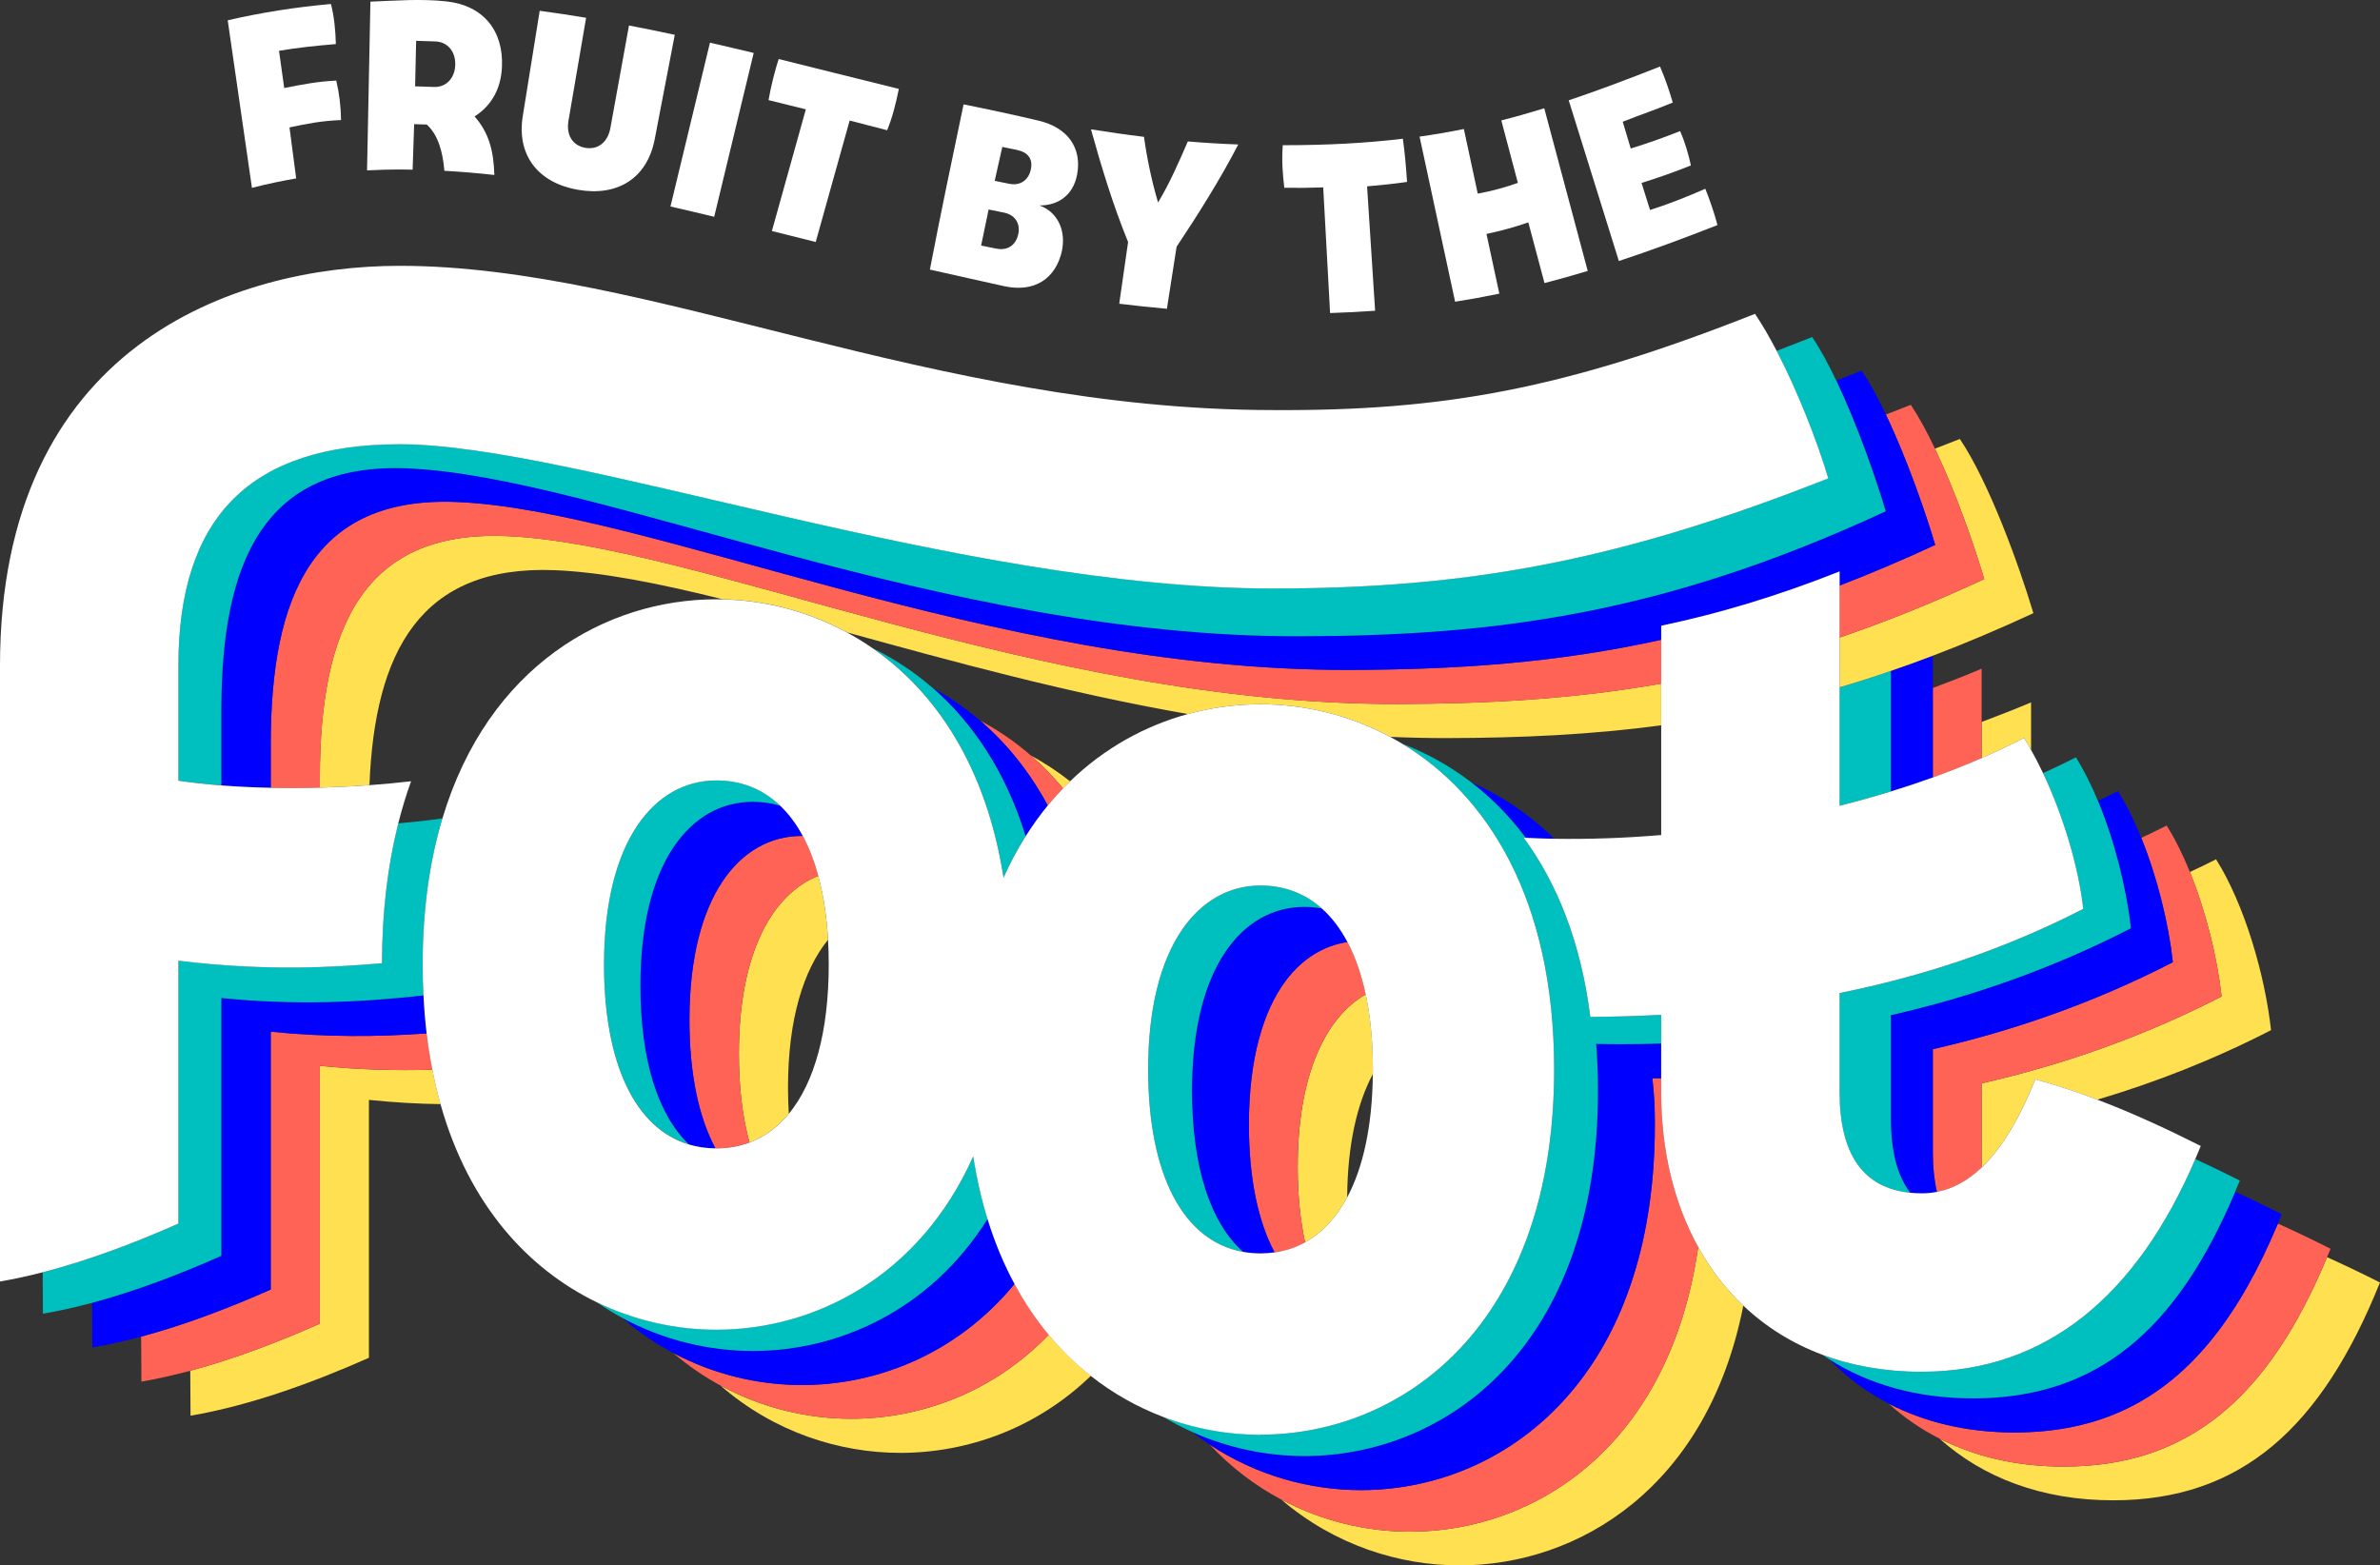 <?xml version="1.0" encoding="UTF-8"?>
<svg id="Layer_2" data-name="Layer 2" xmlns="http://www.w3.org/2000/svg" viewBox="0 0 720 473.59">
  <rect x="0" y="0" width="720" height="473.59" fill="#333333" stroke="none"/>
  <defs>
    <style>
      .cls-1 {
        fill: none;
      }

      .cls-2 {
        fill: #00bfbf;
      }

      .cls-3 {
        fill: blue;
      }

      .cls-4 {
        fill: #fee050;
      }

      .cls-5 {
        fill: #fff;
      }

      .cls-6 {
        fill: #ff6356;
      }
    </style>
  </defs>
  <g id="Logomark">
    <g>
      <path class="cls-1" d="m420.56,222.94c1.22.65,2.42,1.34,3.62,2.06,7.28,2.78,14.35,6.66,20.94,11.72,8.93,3.91,17.47,9.54,25.06,17.04,10.11.17,21.02-.18,32.37-1.13v-33.18c-21.37,2.86-42.49,3.8-64.67,3.86-5.79.01-11.56-.12-17.31-.37Z"/>
      <path class="cls-1" d="m238.63,336.95c7.78-9.44,12.08-24.94,12.08-45.19,0-2.56-.08-5.03-.21-7.44-7.38,9.1-12.1,23.93-12.1,44.73,0,2.72.09,5.35.24,7.9Z"/>
      <path class="cls-1" d="m111.77,237.53c4.31-.32,8.53-.71,12.59-1.18-1.48,4.1-2.77,8.36-3.88,12.75,4.46-.37,8.92-.87,13.37-1.49,13.84-46.24,49.53-66.34,82.87-66.34.64,0,1.28,0,1.92.02-19.35-4.82-36.54-8.24-50.93-8.8-40.45-1.58-54.36,24.56-55.93,65.03Z"/>
      <path class="cls-1" d="m264.1,196.16c6.31,3.08,12.39,7.04,18.03,11.95,4.97,2.7,9.77,5.97,14.3,9.84,5.41,2.87,10.62,6.42,15.51,10.67,4.05,2.2,7.99,4.78,11.77,7.75,10.53-10.18,22.86-16.86,35.64-20.36-36.84-6.43-71.8-16.09-103.05-24.68,2.66,1.44,5.27,3.05,7.81,4.82Z"/>
      <path class="cls-1" d="m415.31,324.94c-4.77,8.94-7.67,21.36-7.77,37.34,4.9-9.17,7.61-21.82,7.77-37.34Z"/>
      <path class="cls-1" d="m137.73,19.66c.15-4.17-2.47-6.99-5.97-7.11-1.95-.07-3.9-.13-5.85-.19l-.31,13.77c1.91.06,3.82.12,5.73.19,3.52.12,6.27-2.48,6.41-6.66Z"/>
      <path class="cls-1" d="m308.05,70.84c.69-3.22-.98-5.82-4.29-6.5-1.56-.32-3.12-.64-4.68-.95-.76,3.63-1.52,7.27-2.27,10.91,1.53.31,3.06.62,4.58.93,3.42.7,5.94-1.02,6.66-4.38Z"/>
      <path class="cls-1" d="m311.83,51.33c.73-3.29-.85-5.29-4.27-6-1.45-.3-2.89-.59-4.34-.89-.77,3.54-1.54,6.71-2.3,10.25,1.44.29,2.88.58,4.31.88,3.33.68,5.87-.95,6.6-4.25Z"/>
      <path class="cls-4" d="m321.59,238.5c.7-.72,1.41-1.43,2.12-2.13-3.77-2.98-7.71-5.55-11.77-7.75,3.39,2.95,6.62,6.24,9.64,9.88Z"/>
      <path class="cls-4" d="m317.27,403.79c-16.82,17.46-38.75,25.44-59.75,25.44-13.14,0-26.9-3.18-39.56-10.05,16.17,14.07,35.91,20.37,54.42,20.37,20.13,0,41.11-7.33,57.63-23.31-4.52-3.57-8.8-7.71-12.74-12.44Z"/>
      <path class="cls-4" d="m223.53,318.74c0,10.25,1.11,19.27,3.2,26.91,4.57-1.71,8.55-4.64,11.9-8.7-.15-2.55-.24-5.17-.24-7.9,0-20.8,4.72-35.63,12.1-44.73-.4-7.17-1.4-13.64-2.95-19.35-13.84,5.53-24.01,23.23-24.01,53.76Z"/>
      <path class="cls-6" d="m317.27,403.79c-3.79-4.56-7.27-9.68-10.34-15.38-17.29,21.07-41.38,30.62-64.36,30.62-12.91,0-26.43-3.07-38.91-9.7,4.53,3.87,9.33,7.14,14.3,9.84,12.66,6.87,26.43,10.05,39.56,10.05,21,0,42.93-7.98,59.75-25.44Z"/>
      <path class="cls-6" d="m208.58,308.54c0,16.23,2.76,29.4,7.85,38.86.1,0,.19,0,.28,0,3.59,0,6.93-.61,10.02-1.76-2.09-7.65-3.2-16.67-3.2-26.91,0-30.53,10.16-48.23,24.01-53.76-1.23-4.52-2.79-8.56-4.69-12.08-.1,0-.19,0-.28,0-18.66,0-33.99,18.15-33.99,55.65Z"/>
      <path class="cls-6" d="m311.94,228.63c-4.89-4.25-10.1-7.8-15.51-10.67,7.85,6.71,14.88,15.24,20.54,25.74,1.49-1.81,3.03-3.54,4.61-5.19-3.03-3.64-6.26-6.93-9.64-9.88Z"/>
      <path class="cls-3" d="m296.43,217.95c-4.53-3.87-9.33-7.14-14.3-9.84,12.03,10.46,22.07,25.22,28.15,44.89,2.09-3.32,4.33-6.42,6.7-9.31-5.66-10.5-12.69-19.02-20.54-25.74Z"/>
      <path class="cls-3" d="m193.72,298.23c0,22.41,5.26,39,14.67,48,2.52.75,5.2,1.16,8.03,1.18-5.09-9.45-7.85-22.63-7.85-38.86,0-37.5,15.33-55.65,33.99-55.65.1,0,.19,0,.28,0-1.94-3.6-4.23-6.65-6.82-9.14-2.6-.78-5.38-1.19-8.32-1.19-18.66,0-33.99,18.15-33.99,55.65Z"/>
      <path class="cls-3" d="m242.57,419.03c22.97,0,47.07-9.55,64.36-30.62-3.18-5.91-5.94-12.44-8.16-19.63-17.37,27.59-44.94,39.93-71.06,39.93-13.14,0-26.9-3.18-39.56-10.05,4.89,4.25,10.1,7.8,15.51,10.67,12.48,6.63,26,9.7,38.91,9.7Z"/>
      <path class="cls-2" d="m282.13,208.11c-5.64-4.91-11.72-8.87-18.03-11.95,18.91,13.19,34.26,35.64,39.5,69.35,2-4.48,4.24-8.65,6.68-12.52-6.07-19.66-16.12-34.42-28.15-44.89Z"/>
      <path class="cls-2" d="m227.71,408.71c26.12,0,53.69-12.34,71.06-39.93-1.82-5.88-3.27-12.21-4.32-18.98-16.28,36.4-47.95,52.45-77.73,52.45-12.05,0-24.62-2.68-36.39-8.42,2.55,1.78,5.16,3.39,7.83,4.83,12.66,6.87,26.43,10.05,39.56,10.05Z"/>
      <path class="cls-2" d="m208.4,346.22c-9.41-9-14.67-25.59-14.67-48,0-37.5,15.33-55.65,33.99-55.65,2.94,0,5.71.41,8.32,1.19-5.22-4.99-11.72-7.66-19.32-7.66-18.66,0-33.99,18.15-33.99,55.65,0,30.03,9.44,49.62,25.67,54.46Z"/>
      <path class="cls-4" d="m513.73,377.25c-8.62,60.36-49.41,86.15-87.17,86.15-12.91,0-26.43-3.07-38.91-9.7,16.06,13.73,35.57,19.89,53.86,19.89,36.14,0,75.06-23.63,85.88-78.59-5.4-5.11-9.97-11.08-13.67-17.76Z"/>
      <path class="cls-4" d="m392.58,352.91c0,8.52.77,16.2,2.23,22.95,5.16-2.83,9.44-7.42,12.74-13.58.1-15.98,3-28.4,7.77-37.34,0-.46.02-.92.02-1.39,0-8.43-.75-16.03-2.18-22.72-12.05,6.95-20.57,24.14-20.57,52.08Z"/>
      <path class="cls-6" d="m389,296.65c-6.85,9.18-11.18,23.64-11.18,43.56,0,16.13,2.73,29.25,7.77,38.69,3.32-.47,6.4-1.49,9.22-3.04-1.46-6.74-2.23-14.42-2.23-22.95,0-27.94,8.51-45.13,20.57-52.08-1.29-6.05-3.15-11.35-5.52-15.83-7.1,1.06-13.55,4.91-18.63,11.66Z"/>
      <path class="cls-6" d="m513.73,377.25c-7.3-13.2-11.19-29.16-11.19-46.79v-4.24c-.89,0-1.77,0-2.65-.02.27,2.58.48,5.23.64,7.94.06,1.99.1,4.01.1,6.07,0,35.28-9.52,61.28-23.88,79.16-17.33,21.65-41.76,31.45-65.04,31.45-15.32,0-31.5-4.32-45.78-13.79,6.58,7.02,13.95,12.54,21.73,16.67,12.48,6.63,26,9.7,38.91,9.7,37.76,0,78.55-25.79,87.17-86.15Z"/>
      <path class="cls-3" d="m411.71,450.82c23.27,0,47.7-9.8,65.04-31.45,14.37-17.88,23.88-43.88,23.88-79.16,0-2.06-.04-4.08-.1-6.07-.15-2.71-.37-5.35-.64-7.94.88,0,1.76.02,2.65.02v-10.5c-4.07.12-8.11.19-12.11.19-2.56,0-5.07-.03-7.56-.09.35,4.55.54,9.28.54,14.2,0,77.84-46.33,110.49-88.82,110.49-11.21,0-22.87-2.32-33.92-7.27,1.72,1.34,3.47,2.61,5.26,3.79,14.29,9.47,30.46,13.79,45.78,13.79Z"/>
      <path class="cls-3" d="m445.12,236.72c5.96,4.59,11.52,10.15,16.45,16.76,2.8.14,5.67.23,8.61.28-7.59-7.5-16.13-13.13-25.06-17.04Z"/>
      <path class="cls-3" d="m360.6,330.02c0,23.02,5.55,39.9,15.45,48.72,1.7.3,3.46.47,5.29.47,1.46,0,2.87-.11,4.25-.3-5.04-9.44-7.77-22.56-7.77-38.69,0-19.92,4.33-34.38,11.18-43.56,5.08-6.74,11.53-10.6,18.63-11.66-2.16-4.09-4.76-7.5-7.75-10.16-1.7-.3-3.46-.47-5.29-.47-18.66,0-33.99,18.15-33.99,55.65Z"/>
      <path class="cls-4" d="m612.31,223.28c.72,1.15,1.43,2.36,2.13,3.6v-14.38c-5.03,2.12-10.01,4.07-14.95,5.91v10.93c4.36-1.9,8.64-3.91,12.82-6.06Z"/>
      <path class="cls-4" d="m703.99,380.34c-17.58,42.2-41.65,63.36-79.66,63.36-14.28,0-26.87-3.02-37.58-8.45,13.16,11.78,30.92,18.65,52.53,18.65,38.76,0,63.04-22,80.71-65.9-5.03-2.53-10.39-5.13-16-7.65Z"/>
      <path class="cls-4" d="m599.48,327.75v25.46c6.67-6.34,11.92-15.96,16.23-26.66,6.45,1.75,12.72,3.85,18.77,6.14,17.54-5.2,35.15-12.08,52.56-21.03-1.85-16.66-7.98-37.95-16.64-51.69-2.6,1.34-5.24,2.61-7.92,3.84,4.9,12.04,8.31,25.98,9.6,37.66-24.06,12.37-48.5,20.8-72.61,26.29Z"/>
      <path class="cls-6" d="m657.34,291.03s-.07.03-.1.05c0,.02,0,.05,0,.07-24.03,12.36-48.44,20.78-72.52,26.26v31.3c0,4.45.43,8.4,1.23,11.88,5.08-.99,9.56-3.6,13.53-7.38v-25.46c24.11-5.49,48.55-13.91,72.61-26.29-1.3-11.68-4.7-25.62-9.6-37.66-2.09-5.13-4.45-9.93-7.04-14.04-2.52,1.29-5.08,2.53-7.67,3.73,4.87,12.01,8.26,25.89,9.55,37.53Z"/>
      <path class="cls-6" d="m584.72,235.21c5-1.81,9.92-3.76,14.76-5.87v-27.03c-4.96,2.1-9.88,4.02-14.76,5.84v27.06Z"/>
      <path class="cls-6" d="m703.99,380.34c.35-.84.71-1.68,1.05-2.54-5.01-2.52-10.34-5.1-15.93-7.62-5.79,13.84-12.28,25.42-19.74,34.71-15.2,18.98-34.42,28.49-59.9,28.49-14.51,0-27.28-3.12-38.1-8.73,4.57,4.16,9.71,7.71,15.38,10.59,10.7,5.44,23.3,8.45,37.58,8.45,38.01,0,62.08-21.16,79.66-63.36Z"/>
      <path class="cls-3" d="m609.48,433.37c25.48,0,44.7-9.51,59.9-28.49,7.46-9.29,13.95-20.87,19.74-34.71.39-.93.78-1.87,1.17-2.82-4.46-2.24-9.17-4.54-14.1-6.79-17.55,41.63-41.55,62.5-79.3,62.5-17.03,0-31.67-4.27-43.55-11.84,5.2,5.38,11.24,9.9,18.05,13.43,10.82,5.61,23.58,8.73,38.1,8.73Z"/>
      <path class="cls-3" d="m572.03,202.97v36.47c4.27-1.31,8.5-2.71,12.69-4.23v-36.83c-4.29,1.63-8.51,3.16-12.69,4.59Z"/>
      <path class="cls-3" d="m644.64,280.83c-24.06,12.37-48.5,20.8-72.61,26.29v31.4c0,9.8,1.97,17.24,5.84,22.34,1.12.11,2.28.18,3.49.18,1.58,0,3.11-.15,4.59-.44-.8-3.49-1.23-7.43-1.23-11.88v-31.3c24.08-5.49,48.49-13.91,72.52-26.26,0-.02,0-.05,0-.07.03-.02.07-.03.1-.05-1.29-11.63-4.68-25.52-9.55-37.53-2.1-5.18-4.48-10.02-7.09-14.17-1.98,1.02-3.99,2-6.02,2.96,5.1,12.23,8.64,26.57,9.97,38.54Z"/>
      <path class="cls-2" d="m630.22,274.98c-24.43,12.56-49.24,20.53-73.71,25.46v30.03c0,18.8,7.19,28.99,21.36,30.39-3.87-5.1-5.84-12.54-5.84-22.34v-31.4c24.11-5.49,48.55-13.91,72.61-26.29-1.33-11.96-4.87-26.3-9.97-38.54-2-4.8-4.23-9.28-6.67-13.16-3.25,1.67-6.58,3.24-9.94,4.76,6.03,12.75,10.74,28.28,12.17,41.08Z"/>
      <path class="cls-2" d="m596.88,423.06c37.75,0,61.75-20.87,79.3-62.5.47-1.12.94-2.25,1.41-3.4-4.26-2.14-8.76-4.34-13.46-6.5-17.74,41.41-45.19,64.34-82.77,64.34-11.06,0-21.1-1.81-30.05-5.15.67.46,1.33.92,2.01,1.36,11.88,7.57,26.53,11.84,43.55,11.84Z"/>
      <path class="cls-2" d="m572.03,202.97c-5.25,1.8-10.42,3.46-15.52,4.97v35.83c5.2-1.3,10.38-2.75,15.52-4.33v-36.47Z"/>
      <path class="cls-4" d="m556.51,192.88v15.06c5.1-1.51,10.27-3.16,15.52-4.97,4.18-1.43,8.4-2.96,12.69-4.59,9.8-3.73,19.91-8,30.42-12.87-4.33-14.55-13.46-39.68-22.25-52.71-2.54,1.01-5.04,1.98-7.52,2.94,6.18,12.98,11.79,28.96,14.91,39.45-15.35,7.12-29.84,12.93-43.78,17.69Z"/>
      <path class="cls-4" d="m96.76,322.44v78.02c-12.41,5.5-25.83,10.66-39.2,14.24l.08,13.6c18.06-3.08,36.96-9.98,53.97-17.52v-78.02c7.79.8,14.92,1.19,21.66,1.28-.94-3.33-1.76-6.81-2.47-10.41-10.96.31-22.34.02-34.05-1.18Z"/>
      <path class="cls-4" d="m152.84,162.19c-43.12-1.68-56.08,28.14-56.08,73.24v2.85c5.07-.14,10.1-.39,15.01-.75,1.57-40.46,15.48-66.6,55.93-65.03,14.4.56,31.58,3.98,50.93,8.8,12.56.29,25.61,3.5,37.66,10.04,31.25,8.6,66.21,18.25,103.05,24.68,7.27-1.99,14.69-2.96,21.99-2.96,13.02,0,26.66,3.12,39.23,9.87,5.75.25,11.52.38,17.31.37,22.18-.05,43.31-1,64.67-3.86v-12.61c-26.52,4.67-52.23,6.09-79.53,6.15-108.52.26-212.04-48.54-270.17-50.81Z"/>
      <path class="cls-6" d="m137.99,151.87c-43.12-1.68-56.08,28.14-56.08,73.24v13.21c4.93.1,9.9.09,14.86-.05v-2.85c0-45.1,12.96-74.92,56.08-73.24,58.13,2.26,161.65,51.07,270.17,50.81,27.3-.07,53.01-1.48,79.53-6.15v-13.27c-31.9,7.05-62.02,9.03-94.39,9.11-108.52.26-212.04-48.54-270.17-50.81Z"/>
      <path class="cls-6" d="m96.76,322.44c11.72,1.2,23.09,1.5,34.05,1.18-.69-3.53-1.27-7.18-1.73-10.98-14.91,1.08-30.71,1.17-47.18-.52v78.02c-12.41,5.5-25.83,10.66-39.2,14.24l.08,13.6c4.88-.83,9.82-1.95,14.77-3.28,13.36-3.58,26.78-8.74,39.2-14.24v-78.02Z"/>
      <path class="cls-6" d="m585.43,164.87c-9.97,4.63-19.58,8.69-28.92,12.29v15.72c13.93-4.76,28.43-10.57,43.78-17.69-3.12-10.49-8.73-26.46-14.91-39.45-2.4-5.04-4.88-9.62-7.33-13.26-2.54,1.01-5.04,1.98-7.52,2.94,6.18,12.98,11.79,28.96,14.91,39.45Z"/>
      <path class="cls-3" d="m570.48,154.67c-67.58,31.34-118.76,37.66-177.27,37.81-108.52.26-212.04-48.54-270.17-50.81-43.12-1.68-56.08,28.14-56.08,73.24v22.68c4.86.38,9.88.62,14.95.72v-13.21c0-45.1,12.96-74.92,56.08-73.24,58.13,2.26,161.65,51.07,270.17,50.81,32.36-.08,62.49-2.06,94.39-9.11v-4.27c17.09-3.59,34.83-8.84,53.97-16.43v4.29c9.34-3.6,18.95-7.66,28.92-12.29-3.12-10.49-8.73-26.46-14.91-39.45-2.4-5.04-4.88-9.62-7.33-13.26-2.59,1.02-5.13,2.02-7.65,3,6.19,13,11.82,29.02,14.95,39.52Z"/>
      <path class="cls-3" d="m81.91,390.14v-78.02c16.47,1.69,32.27,1.6,47.18.52-.44-3.7-.76-7.54-.96-11.51-18.89,2.16-39.45,3.02-61.18.79v78.02c-12.38,5.49-25.77,10.63-39.1,14.22l.08,13.5c4.88-.83,9.82-1.95,14.77-3.28,13.36-3.58,26.78-8.74,39.2-14.24Z"/>
      <path class="cls-2" d="m553.1,144.7c-63.84,25.24-109.67,33.32-168.18,33.32-94.74,0-211.18-43.64-263.93-43.64-45.1,0-67.02,21.92-67.02,67.02v34.77c4.15.61,8.5,1.08,12.98,1.43v-22.68c0-45.1,12.96-74.92,56.08-73.24,58.13,2.26,161.65,51.07,270.17,50.81,58.51-.14,109.69-6.47,177.27-37.81-3.13-10.5-8.76-26.52-14.95-39.52-2.39-5.01-4.86-9.57-7.3-13.19-3.64,1.44-7.22,2.84-10.75,4.19,6.46,12.42,12.36,27.63,15.61,38.55Z"/>
      <path class="cls-2" d="m66.95,379.94v-78.02c21.72,2.23,42.29,1.37,61.18-.79-.15-3.05-.24-6.17-.24-9.38,0-16.78,2.16-31.45,5.96-44.15-4.45.62-8.91,1.12-13.37,1.49-3.24,12.86-4.9,26.97-4.92,42.3-14.07,1.18-34.55,2.54-61.59-.76v79.54c-12.99,5.76-27.08,11.14-41.06,14.73l.08,12.55c4.91-.84,9.89-1.97,14.87-3.3,13.33-3.58,26.72-8.73,39.1-14.22Z"/>
      <path class="cls-2" d="m394.59,440.5c42.49,0,88.82-32.65,88.82-110.49,0-4.92-.18-9.65-.54-14.2,2.48.05,5,.09,7.56.09,4,0,8.04-.07,12.11-.19v-8.7c-7.24.38-14.39.58-21.43.64-2.85-22.78-10.2-40.65-20.16-54.21.2.01.41.02.62.03-4.93-6.61-10.48-12.17-16.45-16.76-6.58-5.06-13.66-8.94-20.94-11.72,25.63,15.48,45.98,46.8,45.98,98.55,0,77.84-46.33,110.49-88.82,110.49-9.75,0-19.85-1.75-29.59-5.47,2.91,1.76,5.9,3.31,8.93,4.67,11.05,4.95,22.71,7.27,33.92,7.27Z"/>
      <path class="cls-2" d="m347.35,323.55c0,31.85,10.62,51.96,28.7,55.18-9.9-8.81-15.45-25.7-15.45-48.72,0-37.5,15.33-55.65,33.99-55.65,1.83,0,3.59.16,5.29.47-5.09-4.53-11.32-6.93-18.54-6.93-18.66,0-33.99,18.15-33.99,55.65Z"/>
      <path class="cls-5" d="m321.26,75.85c1.28-6.26-1.4-11.8-6.84-13.7,5.56.06,10.25-2.97,11.44-9.39,1.48-7.98-2.84-14.18-11.68-16.26-7.5-1.77-15.1-3.4-22.68-4.92-3.54,16.88-6.94,33.07-10.19,49.98,7.9,1.75,14.92,3.37,22.48,5.02,9.21,2,15.59-2.27,17.48-10.71Zm-18.04-31.4c1.45.29,2.89.59,4.34.89,3.42.7,5.01,2.7,4.27,6-.73,3.29-3.27,4.93-6.6,4.25-1.44-.3-2.88-.59-4.31-.88.75-3.54,1.53-6.71,2.3-10.25Zm-1.83,30.77c-1.53-.31-3.05-.63-4.58-.93.75-3.64,1.51-7.27,2.27-10.91,1.56.31,3.12.63,4.68.95,3.31.68,4.98,3.28,4.29,6.5-.72,3.36-3.24,5.08-6.66,4.38Z"/>
      <path class="cls-5" d="m124.83,51.33l.46-13.77c1.28.04,2.55.08,3.83.12,3.32,3.07,4.82,7.99,5.31,13.99,5.02.28,10.06.7,15.12,1.26-.2-7.3-1.67-12.83-5.98-17.7,4.83-3.09,7.96-7.99,8.28-14.95.53-10.97-5.62-18.63-16.79-19.86-7.6-.83-15.21-.24-23,.08l-1.02,51.05c3.64-.2,6.99-.28,9.95-.28,1.28,0,2.56.04,3.84.06Zm1.07-38.98c1.95.06,3.9.12,5.85.19,3.5.12,6.13,2.94,5.97,7.11-.15,4.18-2.89,6.78-6.41,6.66-1.91-.07-3.82-.13-5.73-.19l.31-13.77Z"/>
      <path class="cls-5" d="m174.86,57.42c11.94,2.09,20.92-3.47,23.2-15.27,1.97-10.31,4.09-21.28,6.07-31.62-4.6-.99-9.22-1.93-13.85-2.82-1.83,10.14-3.8,20.89-5.62,30.99-.8,4.4-3.82,6.68-7.59,6.02-3.83-.67-5.84-3.83-5.09-8.23,1.71-10.07,3.61-20.98,5.33-31.11-4.67-.78-9.35-1.49-14.04-2.11-1.66,10.38-3.49,21.58-5.13,31.92-1.86,11.87,4.71,20.14,16.72,22.24Z"/>
      <path class="cls-5" d="m216.06,65.59l11.95-49.57c-4.4-1.06-8.81-2.1-13.23-3.11l-11.95,49.56c4.39,1,8.8,2.05,13.23,3.12Z"/>
      <path class="cls-5" d="m233.51,69.89c2,.5,4.01,1,6.03,1.51,2.4.6,4.81,1.21,7.23,1.81l10.27-36.74c4.18,1.08,8.15,2.11,11.34,2.93,1.55-3.73,2.65-8.11,3.54-12.5-6.69-1.64-13.36-3.3-19.98-4.96-5.43-1.36-10.89-2.73-16.37-4.08-.99,2.91-2.41,8.47-3.07,12.43,2.83.67,6.84,1.67,11.28,2.79l-10.27,36.82Z"/>
      <path class="cls-5" d="m89.6,53.97l-2.02-15.42c5.53-1.16,9.42-1.96,15.6-2.23-.07-4.3-.56-8.16-1.46-11.94-5.82.29-10.02,1.14-15.74,2.25l-1.57-11.27c5.67-.94,11.04-1.52,17.19-2.02-.07-4.1-.55-8.54-1.48-12.13-10.63.94-21.08,2.59-31.23,4.93l7.33,50.69c4.59-1.17,9.06-2.11,13.37-2.85Z"/>
      <path class="cls-5" d="m453.58,88.83l-3.89-18.06c4.25-.87,8.68-2.11,12.66-3.49l4.89,18.36c4.29-1.11,8.64-2.33,13.08-3.67l-13.15-49.21c-4.36,1.35-8.67,2.57-12.99,3.67l5.01,18.9c-3.76,1.35-7.98,2.5-12.14,3.25l-4.2-19.55c-4.39.89-8.84,1.66-13.4,2.3l10.75,49.95c4.46-.7,8.9-1.51,13.37-2.44Z"/>
      <path class="cls-5" d="m519.57,68.09c-.89-3.48-2.51-8.1-3.68-10.98-5.58,2.46-11.68,4.85-16.72,6.41l-2.57-8.18c5.04-1.56,10.02-3.32,14.93-5.29-.73-3.4-1.78-7.03-3.27-10.39-4.91,1.96-9.9,3.72-14.93,5.27l-2.42-8.1c5.27-2.08,10.33-3.79,15.13-5.81-1.07-3.7-2.23-7.08-3.85-10.89-9.56,3.78-19.11,7.37-27.62,10.22l15.17,48.62c9.36-3.09,19.21-6.7,29.83-10.88Z"/>
      <path class="cls-5" d="m338.59,91.89c4.77.59,9.58,1.09,14.42,1.53l2.94-18.78c6.59-9.91,13.17-20.36,18.65-30.93-5.1-.19-10.19-.49-15.26-.92-2.47,5.71-5.56,12.83-9,18.46-1.87-6.18-3.39-13.5-4.26-19.85-5.37-.65-10.71-1.42-16.04-2.27,3.23,11.5,6.54,22.58,11.23,34.09l-2.68,18.68Z"/>
      <path class="cls-5" d="m400.3,56.71l2.08,38c4.65-.15,9.17-.38,13.62-.7l-2.43-37.63c3.91-.36,7.51-.68,12.09-1.34-.33-5.06-.69-8.85-1.27-13.07-10.94,1.31-22.65,1.96-35.94,1.96-.11,0-.24,0-.39,0-.34,4.91-.04,8.52.47,12.88,3.92.06,7.84.03,11.76-.11Z"/>
      <path class="cls-5" d="m53.97,370.19v-79.54c27.04,3.3,47.52,1.94,61.59.76.03-15.33,1.68-29.44,4.92-42.3,1.11-4.4,2.4-8.65,3.88-12.75-4.06.47-8.28.87-12.59,1.18-4.91.36-9.95.61-15.01.75-4.95.13-9.93.15-14.86.05-5.07-.11-10.09-.34-14.95-.72-4.48-.35-8.83-.82-12.98-1.43v-34.77c0-45.1,21.92-67.02,67.02-67.02,52.75,0,169.19,43.64,263.93,43.64,58.51,0,104.34-8.08,168.18-33.32-3.25-10.92-9.15-26.13-15.61-38.55-2.15-4.14-4.36-7.96-6.56-11.22-57.44,22.71-94.28,29.41-145.67,29.11-103.03,0-189.06-43.64-264.27-43.64C70.44,80.41,0,104.83,0,201.4v186.3c4.27-.73,8.58-1.67,12.91-2.79,13.98-3.6,28.07-8.98,41.06-14.73Z"/>
      <path class="cls-5" d="m381.34,434.04c42.49,0,88.82-32.65,88.82-110.49,0-51.75-20.34-83.07-45.98-98.55-1.2-.72-2.4-1.41-3.62-2.06-12.57-6.75-26.21-9.87-39.23-9.87-7.3,0-14.72.96-21.99,2.96-12.78,3.5-25.11,10.17-35.64,20.36-.72.69-1.42,1.4-2.12,2.13-1.58,1.64-3.12,3.37-4.61,5.19-2.37,2.89-4.61,5.99-6.7,9.31-2.44,3.87-4.67,8.04-6.68,12.52-5.24-33.71-20.58-56.17-39.5-69.35-2.54-1.77-5.15-3.38-7.81-4.82-12.05-6.55-25.1-9.75-37.66-10.04-.64-.02-1.28-.02-1.92-.02-33.33,0-69.03,20.1-82.87,66.34-3.8,12.7-5.96,27.37-5.96,44.15,0,3.21.09,6.33.24,9.38.2,3.96.52,7.8.96,11.51.45,3.8,1.04,7.45,1.73,10.98.71,3.61,1.53,7.08,2.47,10.41,8.62,30.6,26.62,49.82,47.04,59.79,11.77,5.74,24.34,8.42,36.39,8.42,29.78,0,61.45-16.05,77.73-52.45,1.05,6.77,2.51,13.1,4.32,18.98,2.22,7.19,4.97,13.72,8.16,19.63,3.07,5.7,6.55,10.82,10.34,15.38,3.94,4.74,8.21,8.88,12.74,12.44,6.81,5.37,14.16,9.45,21.74,12.34,9.74,3.71,19.84,5.47,29.59,5.47Zm18.54-159.2c2.99,2.67,5.59,6.07,7.75,10.16,2.37,4.48,4.22,9.78,5.52,15.83,1.43,6.69,2.18,14.29,2.18,22.72,0,.47-.01.92-.02,1.39-.15,15.51-2.87,28.17-7.77,37.34-3.3,6.16-7.58,10.75-12.74,13.58-2.82,1.55-5.9,2.58-9.22,3.04-1.38.19-2.79.3-4.25.3-1.83,0-3.59-.16-5.29-.47-18.08-3.22-28.7-23.33-28.7-55.18,0-37.5,15.33-55.65,33.99-55.65,7.22,0,13.46,2.4,18.54,6.93Zm-217.15,16.92c0-37.5,15.33-55.65,33.99-55.65,7.6,0,14.09,2.66,19.32,7.66,2.6,2.48,4.88,5.53,6.82,9.14,1.9,3.52,3.46,7.56,4.69,12.08,1.55,5.7,2.55,12.18,2.95,19.35.14,2.4.21,4.88.21,7.44,0,20.26-4.3,35.75-12.08,45.19-3.34,4.06-7.33,6.99-11.9,8.7-3.08,1.15-6.42,1.76-10.02,1.76-.1,0-.19,0-.28,0-2.84-.02-5.52-.43-8.03-1.18-16.23-4.85-25.67-24.43-25.67-54.46Z"/>
      <path class="cls-5" d="m581.36,415c37.58,0,65.03-22.93,82.77-64.34.56-1.3,1.11-2.62,1.65-3.96-9.42-4.73-19.96-9.72-31.29-14.01-6.05-2.29-12.32-4.39-18.77-6.14-4.31,10.7-9.56,20.32-16.23,26.66-3.97,3.78-8.45,6.39-13.53,7.38-1.48.29-3.01.44-4.59.44-1.21,0-2.37-.07-3.49-.18-14.17-1.4-21.36-11.59-21.36-30.39v-30.03c24.47-4.93,49.28-12.89,73.71-25.46-1.42-12.81-6.13-28.33-12.17-41.08-1.16-2.46-2.37-4.8-3.62-7.01-.7-1.24-1.41-2.46-2.13-3.6-4.18,2.15-8.47,4.16-12.82,6.06-4.84,2.11-9.76,4.06-14.76,5.87-4.19,1.51-8.43,2.92-12.69,4.23-5.14,1.58-10.32,3.03-15.52,4.33v-70.9c-19.14,7.6-36.88,12.84-53.97,16.43v63.33c-11.35.95-22.25,1.3-32.37,1.13-2.94-.05-5.81-.15-8.61-.28-.2-.01-.42-.02-.62-.03,9.97,13.56,17.31,31.43,20.16,54.21,7.04-.06,14.2-.26,21.43-.64v23.44c0,17.63,3.89,33.59,11.19,46.79,3.7,6.68,8.27,12.65,13.67,17.76,6.73,6.38,14.73,11.43,23.91,14.85,8.94,3.34,18.99,5.15,30.05,5.15Z"/>
    </g>
  </g>
</svg>